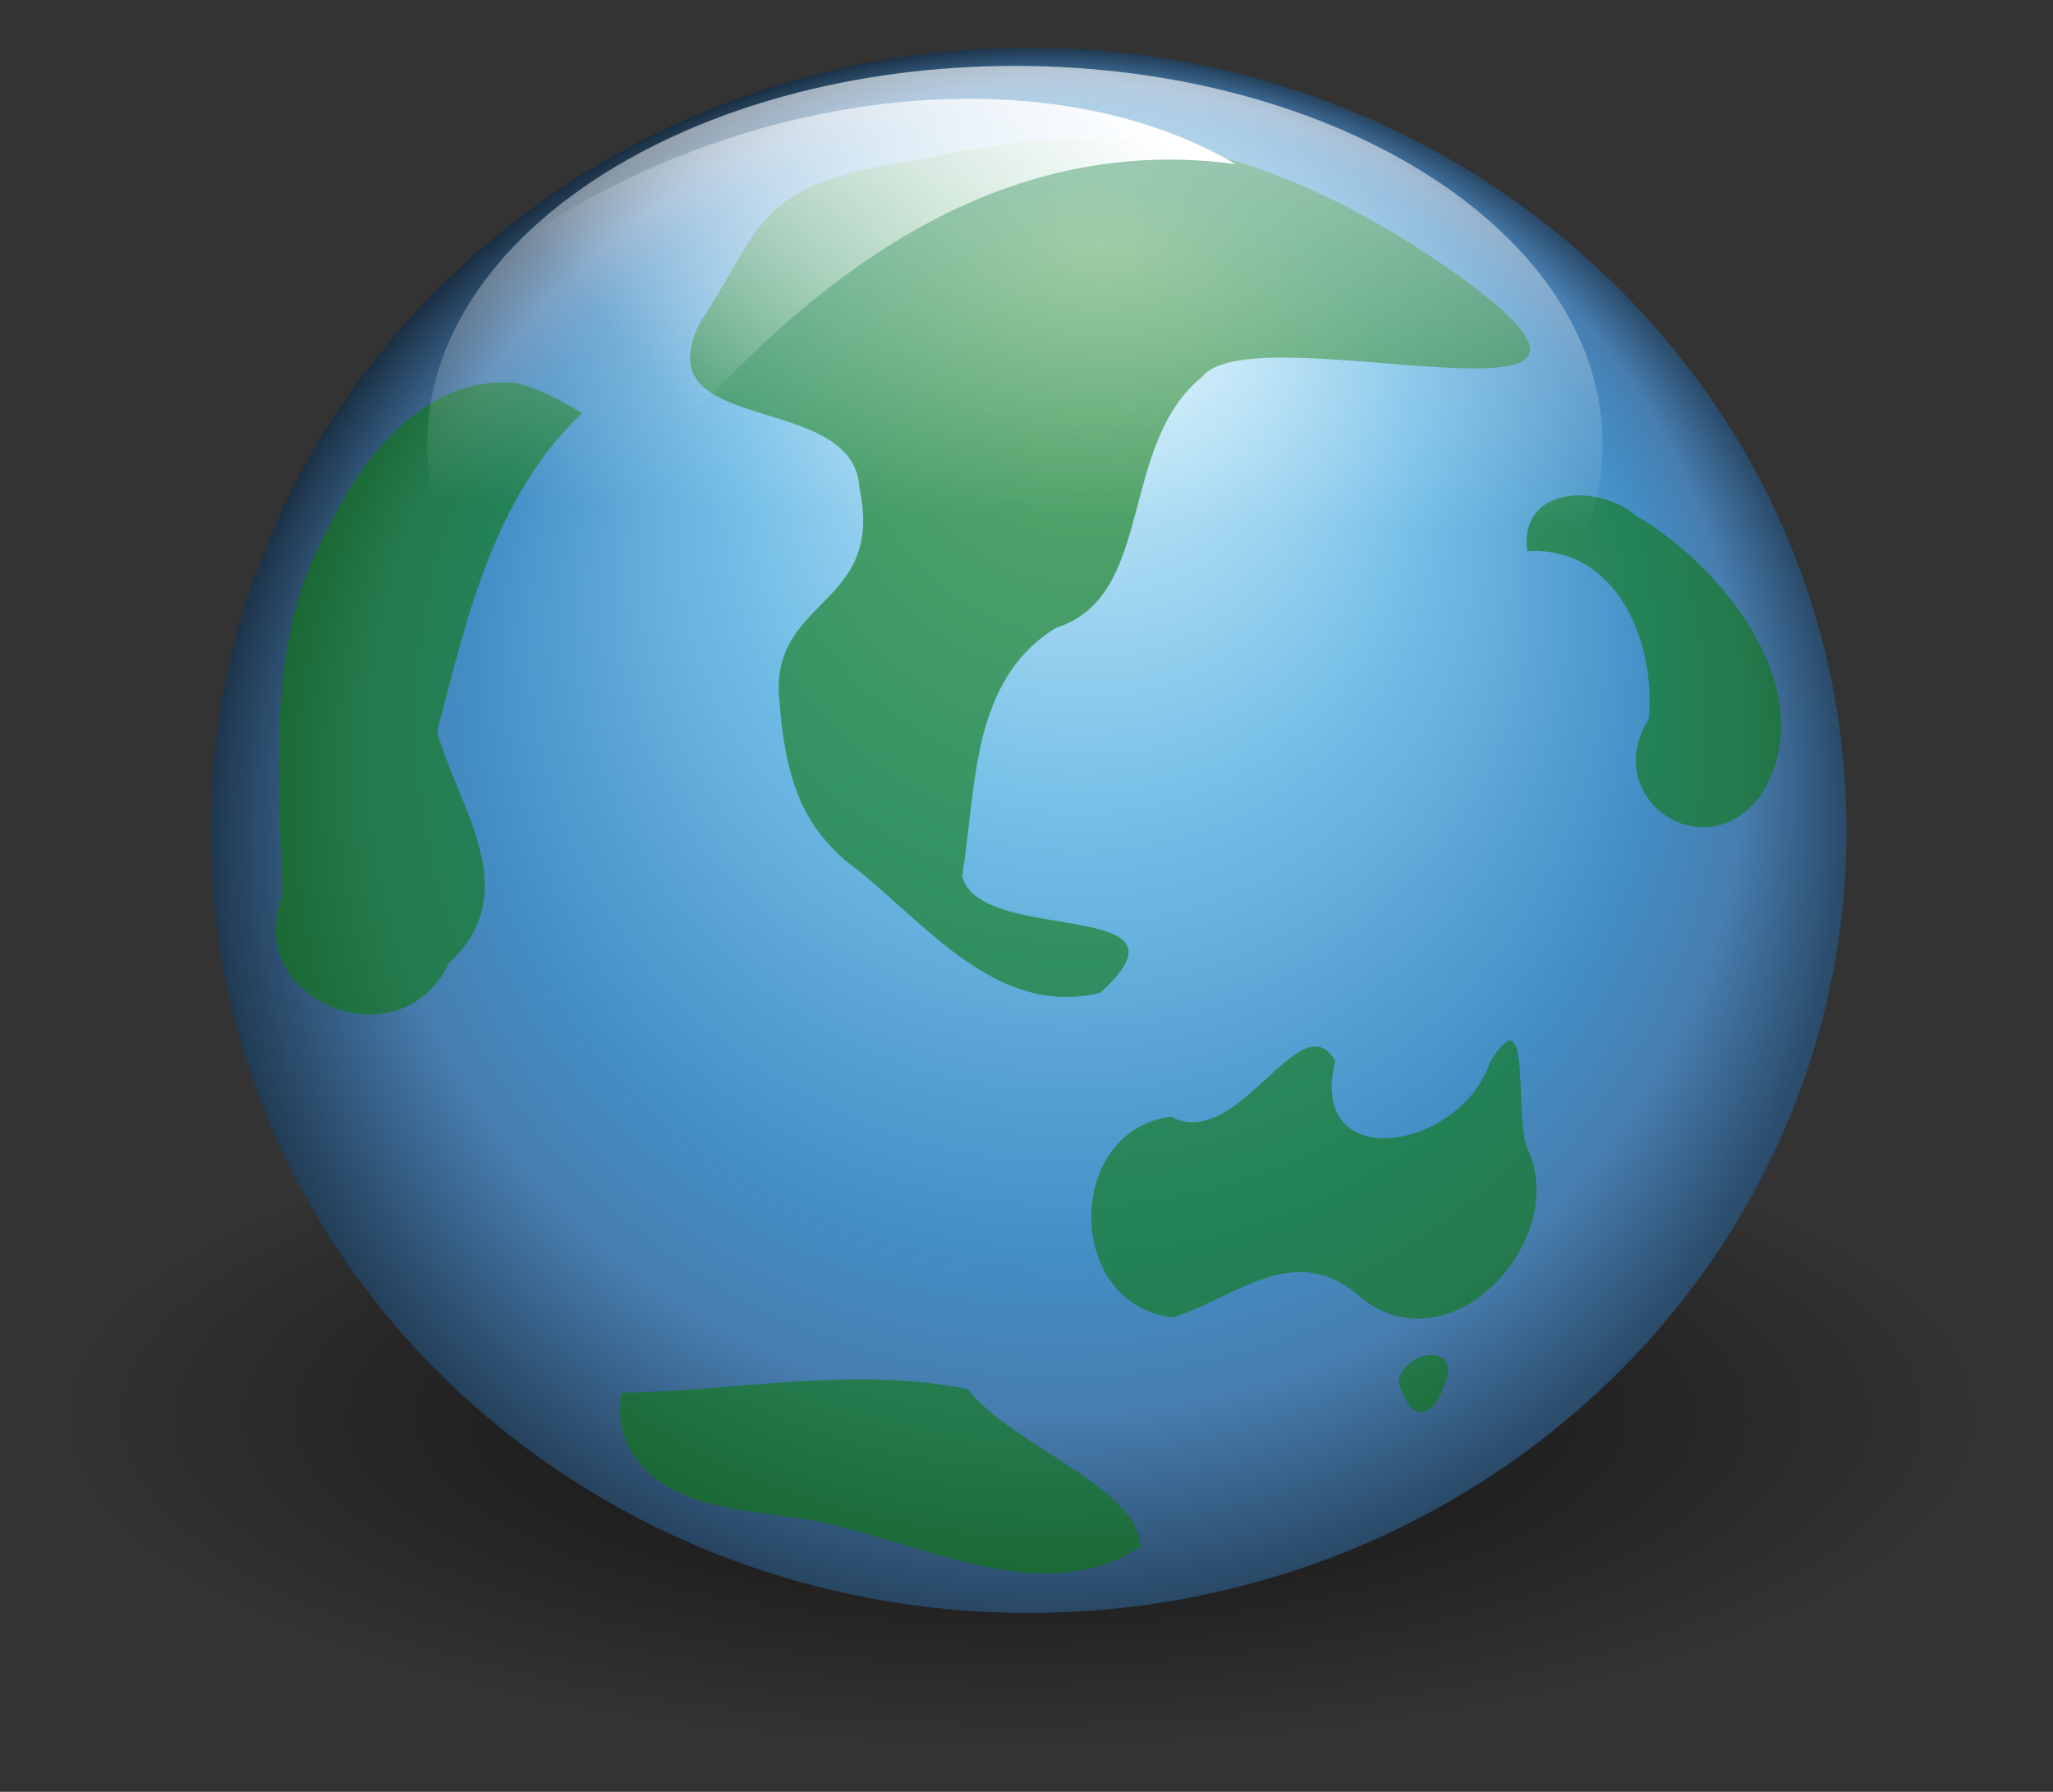 <?xml version="1.0"?><svg width="550" height="480" xmlns="http://www.w3.org/2000/svg" xmlns:xlink="http://www.w3.org/1999/xlink">
 <rect width="100%" height="100%" fill="#333333" stroke="none"/>
 <defs>
  <linearGradient id="linearGradient1400">
   <stop id="stop1401" offset="0" stop-opacity="0.678" stop-color="#000000"/>
   <stop id="stop1403" offset="0.57" stop-opacity="0.329" stop-color="#000000"/>
   <stop id="stop1402" offset="1" stop-opacity="0" stop-color="#000000"/>
  </linearGradient>
  <linearGradient id="linearGradient865">
   <stop id="stop866" offset="0" stop-color="#ffffff"/>
   <stop id="stop868" offset="1" stop-opacity="0" stop-color="#ffffff"/>
  </linearGradient>
  <linearGradient id="linearGradient853">
   <stop id="stop854" offset="0" stop-color="#e3f9ff"/>
   <stop id="stop867" offset="0.362" stop-color="#73bee7"/>
   <stop id="stop856" offset="0.625" stop-color="#438ec5"/>
   <stop id="stop1185" offset="0.726" stop-color="#477daf"/>
   <stop id="stop855" offset="1" stop-color="#020407"/>
  </linearGradient>
  <radialGradient cx="0.507" cy="0.57" fx="0.546" fy="0.13" id="radialGradient852" r="0.581" xlink:href="#linearGradient853"/>
  <radialGradient cx="0.5" cy="0.5" fx="0.5" fy="0.5" id="radialGradient858" r="0.5" xlink:href="#linearGradient1400"/>
  <linearGradient id="linearGradient864" x1="0.729" x2="0.359" xlink:href="#linearGradient865" y1="-0.06" y2="0.276"/>
  <linearGradient id="linearGradient1010" x1="0.422" x2="0.378" xlink:href="#linearGradient865" y1="-0.351" y2="0.59"/>
 </defs>
 <g>
  <title>Layer 1</title>
  <g id="svg_6">
   <g id="svg_4">
    <path d="m15.834,379.584c-0.049,-48.778 115.422,-88.329 257.881,-88.329c142.458,0 257.93,39.551 257.881,88.329c0.049,48.778 -115.423,88.329 -257.881,88.329c-142.459,0 -257.93,-39.551 -257.881,-88.329l0,0z" id="path1399" stroke-width="1pt" fill-rule="evenodd" fill="url(#radialGradient858)"/>
    <path d="m56.393,222.413c0,-115.787 98.112,-209.651 219.139,-209.651c121.027,0 219.139,93.864 219.139,209.651c0,115.787 -98.112,209.651 -219.139,209.651c-121.027,0 -219.139,-93.864 -219.139,-209.651z" id="path825" stroke-width="1pt" fill-rule="evenodd" fill="url(#radialGradient852)"/>
    <path d="m314.188,352.896c-28.885,-3.212 -29.172,-49.98 -0.474,-53.766c18.03,9.706 34.779,-31.252 43.978,-14.911c-7.599,30.959 33.685,23.947 41.57,0.167c11.724,-19.189 5.85,16.575 10.345,24.185c10.493,24.653 -21.987,59.103 -45.933,38.258c-17.125,-14.556 -32.837,0.919 -49.486,6.066zm60.423,17.026c2.895,10.705 8.785,11.668 12.629,0.381c3.844,-10.692 -10.599,-8.708 -12.629,-0.381l0,0zm-218.672,-259.262c-23.862,22.62 -30.915,55.272 -38.85,85.274c5.893,21.173 23.675,42.743 3.195,62.084c-13.093,27.222 -55.236,10.094 -44.735,-17.591c-0.532,-32.795 -4.729,-67.529 11.744,-97.721c9.023,-19.197 26.102,-42.305 50.764,-40.108c6.508,1.384 12.284,4.741 17.881,8.061zm52.75,75.699c-1.693,-26.313 28.346,-24.061 21.572,-55.495c-1.154,-26.673 -59.332,-13.384 -42.292,-45.2c15.861,-23.78 13.97,-35.986 53.676,-42.122c39.706,-7.819 82.187,-16.962 148.973,30.164c65.028,47.126 -54.084,9.755 -68.367,27.049c-22.935,18.483 -12.597,58.94 -39.349,67.429c-23.121,14.179 -21.281,43.495 -25.142,66.471c4.601,18.829 65.501,5.46 37.024,31.292c-28.956,7.029 -48.367,-20.862 -68.5,-35.573c-10.199,-9.226 -15.902,-19.383 -17.595,-44.014zm200.449,-38.69c24.591,-1.508 34.681,25.486 32.516,45.076c-13.398,21.372 16.092,41.277 30.668,19.317c15.713,-26.556 -9.919,-59.786 -33.918,-73.851c-10.613,-8.994 -31.519,-7.767 -29.266,9.458zm-242.648,225.414c30.891,-0.446 62.07,-7.156 92.771,-0.983c11.977,15.398 45.749,26.165 46.2,42.263c-23.843,15.949 -54.807,0.97 -79.707,-5.211c-19.77,-5.734 -47.865,-1.756 -58.08,-23.02c-1.439,-4.166 -2.187,-8.697 -1.184,-13.049z" id="path846" stroke-width="1pt" fill-rule="evenodd" fill-opacity="0.594" fill="#0e7a0c"/>
    <path d="m331.036,43.953c-95.922,-55.928 -291.074,26.806 -262.46,182.639c38.739,49.415 108.889,-203.253 262.46,-182.639z" id="path863" stroke-width="1pt" fill-rule="evenodd" fill="url(#linearGradient864)"/>
    <path d="m114.449,118.992c-0.042,-55.956 70.46,-101.333 157.443,-101.333c86.984,0 157.486,45.376 157.443,101.333c0.042,55.956 -70.46,101.333 -157.443,101.333c-86.983,0 -157.486,-45.376 -157.443,-101.333l0,0z" id="path868" stroke-width="1pt" fill-rule="evenodd" fill="url(#linearGradient1010)"/>
   </g>
  </g>
 </g>
</svg>